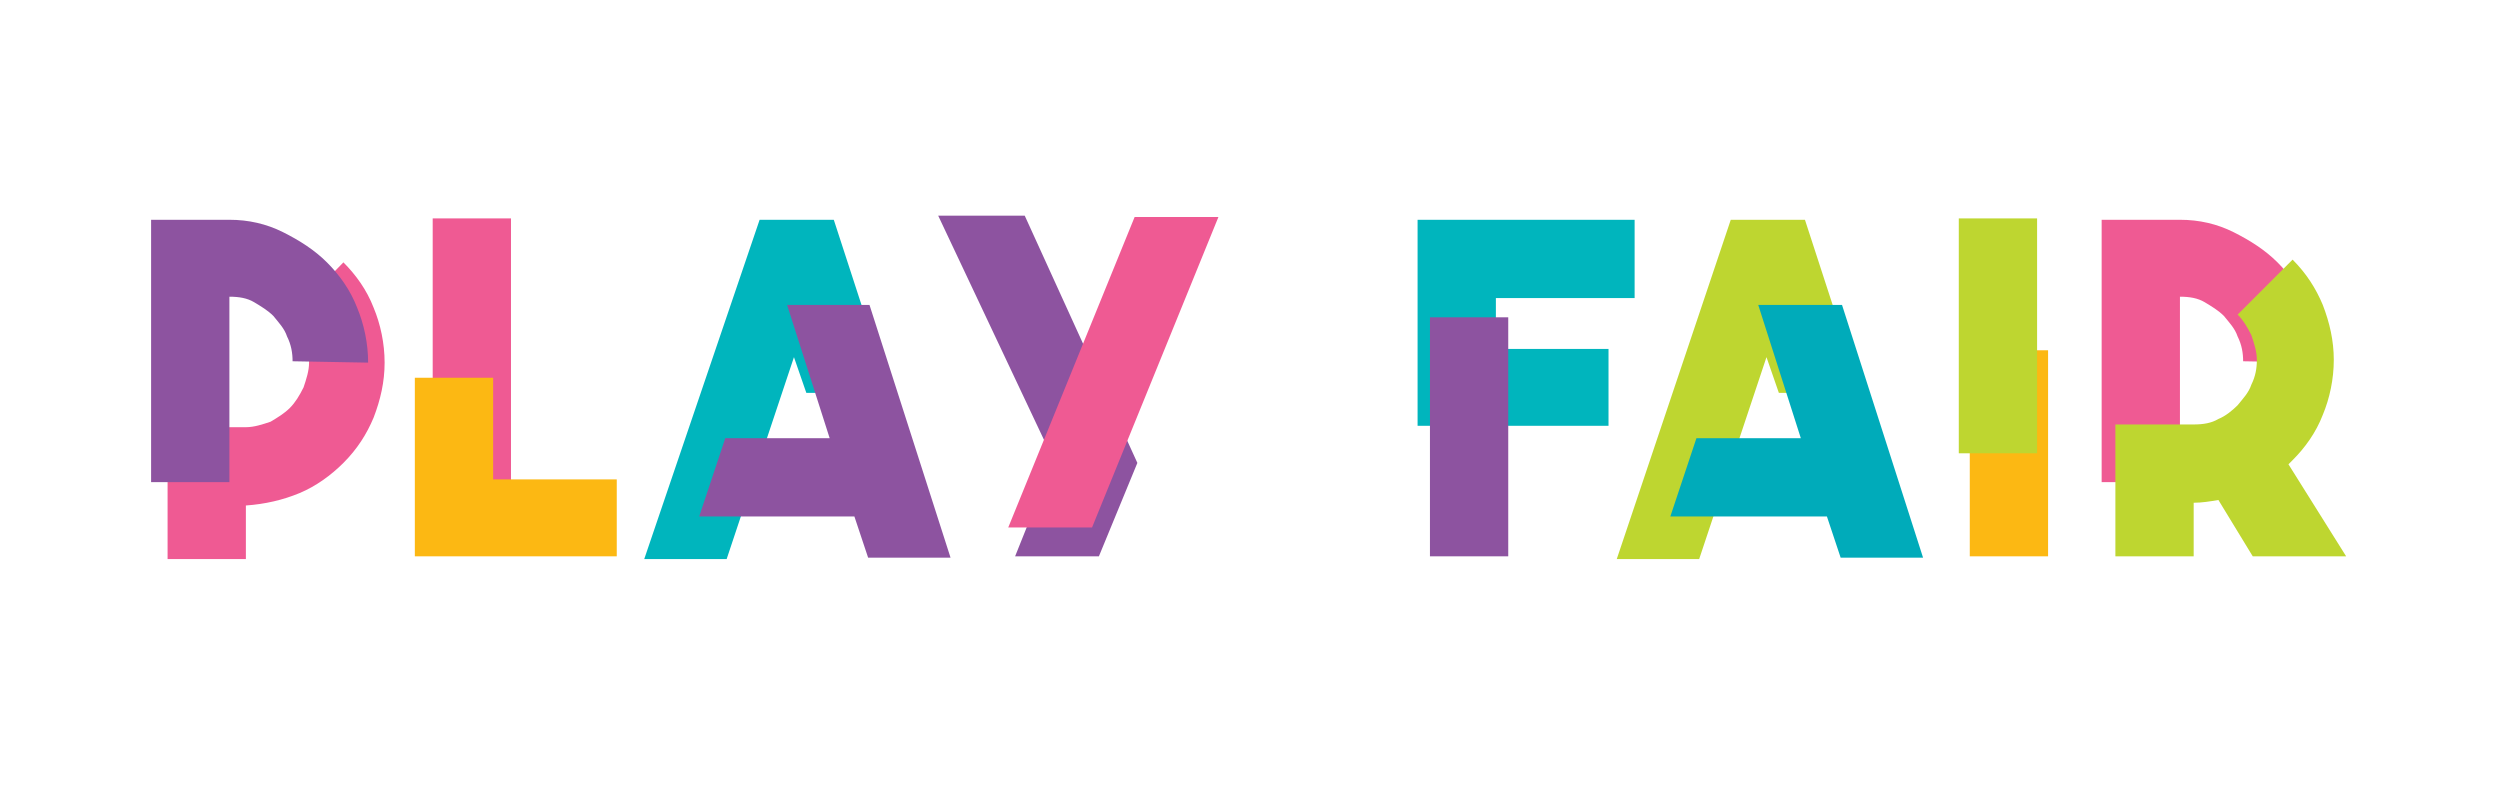 <?xml version="1.0" encoding="utf-8"?>
<!-- Generator: Adobe Illustrator 19.2.0, SVG Export Plug-In . SVG Version: 6.00 Build 0)  -->
<svg version="1.1" id="Layer_1" xmlns="http://www.w3.org/2000/svg" xmlns:xlink="http://www.w3.org/1999/xlink" x="0px" y="0px"
	 viewBox="0 0 182 58.1" style="enable-background:new 0 0 182 58.1;" xml:space="preserve">
<style type="text/css">
	.st0{fill:#BED630;}
	.st1{fill:#00ABBA;}
	.st2{fill:#00B5BD;}
	.st3{fill:#8D53A0;}
	.st4{fill:#FCB813;}
	.st5{fill:#EF5A93;}
</style>
<g>
	<g>
		<path class="st0" d="M129.5,28.6l-0.9-2.6l-2,6l-1.9,5.7l-1,3h-6L126,16h5.4l4.1,12.6H129.5z"/>
		<path class="st1" d="M134.1,22.2l5.9,18.4h-6l-1-3h-11.4l1.9-5.7h7.6l-3.1-9.7L134.1,22.2z"/>
	</g>
	<g>
		<path class="st2" d="M58.7,28.6L57.8,26l-2,6l-1.9,5.7l-1,3h-6L55.3,16h5.4l4.1,12.6H58.7z"/>
		<path class="st3" d="M63.3,22.2l5.9,18.4h-6l-1-3H50.9l1.9-5.7h7.6l-3.1-9.7L63.3,22.2z"/>
	</g>
	<g>
		<path class="st2" d="M103.2,31V16H119v5.7h-10.1v3.7h8.2V31h-8.2H103.2z"/>
		<path class="st3" d="M104.1,40.5V23.1h5.7v17.4H104.1z"/>
	</g>
	<g>
		<path class="st4" d="M149.1,40.5h-5.7v-15h5.7V40.5z"/>
		<path class="st0" d="M148.3,33h-5.7V15.9h5.7V33z"/>
	</g>
	<g>
		<path class="st5" d="M31.5,37.7V15.9h5.7v21.8C37.2,37.7,31.5,37.7,31.5,37.7z"/>
		<path class="st4" d="M44.8,40.5H30.2v-13h5.7v7.4h9v5.6H44.8z"/>
	</g>
	<g>
		<path class="st5" d="M25,19.1c0.9,0.9,1.7,2,2.2,3.3c0.5,1.2,0.8,2.6,0.8,4s-0.3,2.7-0.8,4c-0.5,1.2-1.2,2.3-2.2,3.3
			c-0.9,0.9-2,1.7-3.2,2.2s-2.5,0.8-3.9,0.9v3.9h-5.7v-9.6h5.7c0.6,0,1.2-0.2,1.8-0.4c0.5-0.3,1-0.6,1.4-1s0.7-0.9,1-1.5
			c0.2-0.6,0.4-1.2,0.4-1.8c0-0.6-0.1-1.2-0.4-1.8c-0.2-0.6-0.6-1-1-1.5L25,19.1z"/>
		<path class="st3" d="M21.3,26.3c0-0.6-0.1-1.2-0.4-1.8c-0.2-0.6-0.6-1-1-1.5c-0.4-0.4-0.9-0.7-1.4-1s-1.1-0.4-1.8-0.4v13.5H11V16
			h5.7c1.4,0,2.7,0.3,3.9,0.9c1.2,0.6,2.3,1.3,3.2,2.2c0.9,0.9,1.7,2,2.2,3.3c0.5,1.2,0.8,2.6,0.8,4L21.3,26.3z"/>
	</g>
	<g>
		<path class="st3" d="M73.9,40.5l2.8-7l-8.4-17.8h6.3l8.2,18L80,40.5H73.9z"/>
		<path class="st5" d="M73.4,38.4l9.2-22.6h6.1l-9.2,22.6H73.4z"/>
	</g>
	<g>
		<path class="st5" d="M163.3,26.3c0-0.6-0.1-1.2-0.4-1.8c-0.2-0.6-0.6-1-1-1.5c-0.4-0.4-0.9-0.7-1.4-1s-1.1-0.4-1.8-0.4v13.5H153
			V16h5.7c1.4,0,2.7,0.3,3.9,0.9s2.3,1.3,3.2,2.2c0.9,0.9,1.7,2,2.2,3.3c0.5,1.2,0.8,2.6,0.8,4L163.3,26.3z"/>
		<path class="st0" d="M170.8,40.5l-4.2-6.7c0.1-0.1,0.2-0.2,0.3-0.3c0.9-0.9,1.7-2,2.2-3.3c0.5-1.2,0.8-2.6,0.8-4s-0.3-2.7-0.8-4
			c-0.5-1.2-1.2-2.3-2.2-3.3l-4,4c0.4,0.4,0.7,0.9,1,1.5c0.2,0.6,0.4,1.2,0.4,1.8c0,0.6-0.1,1.2-0.4,1.8c-0.2,0.6-0.6,1-1,1.5
			c-0.4,0.4-0.9,0.8-1.4,1c-0.5,0.3-1.1,0.4-1.8,0.4H154v9.6h5.7v-3.9c0.6,0,1.2-0.1,1.8-0.2l2.5,4.1
			C164,40.5,170.8,40.5,170.8,40.5z"/>
	</g>
</g>
</svg>
